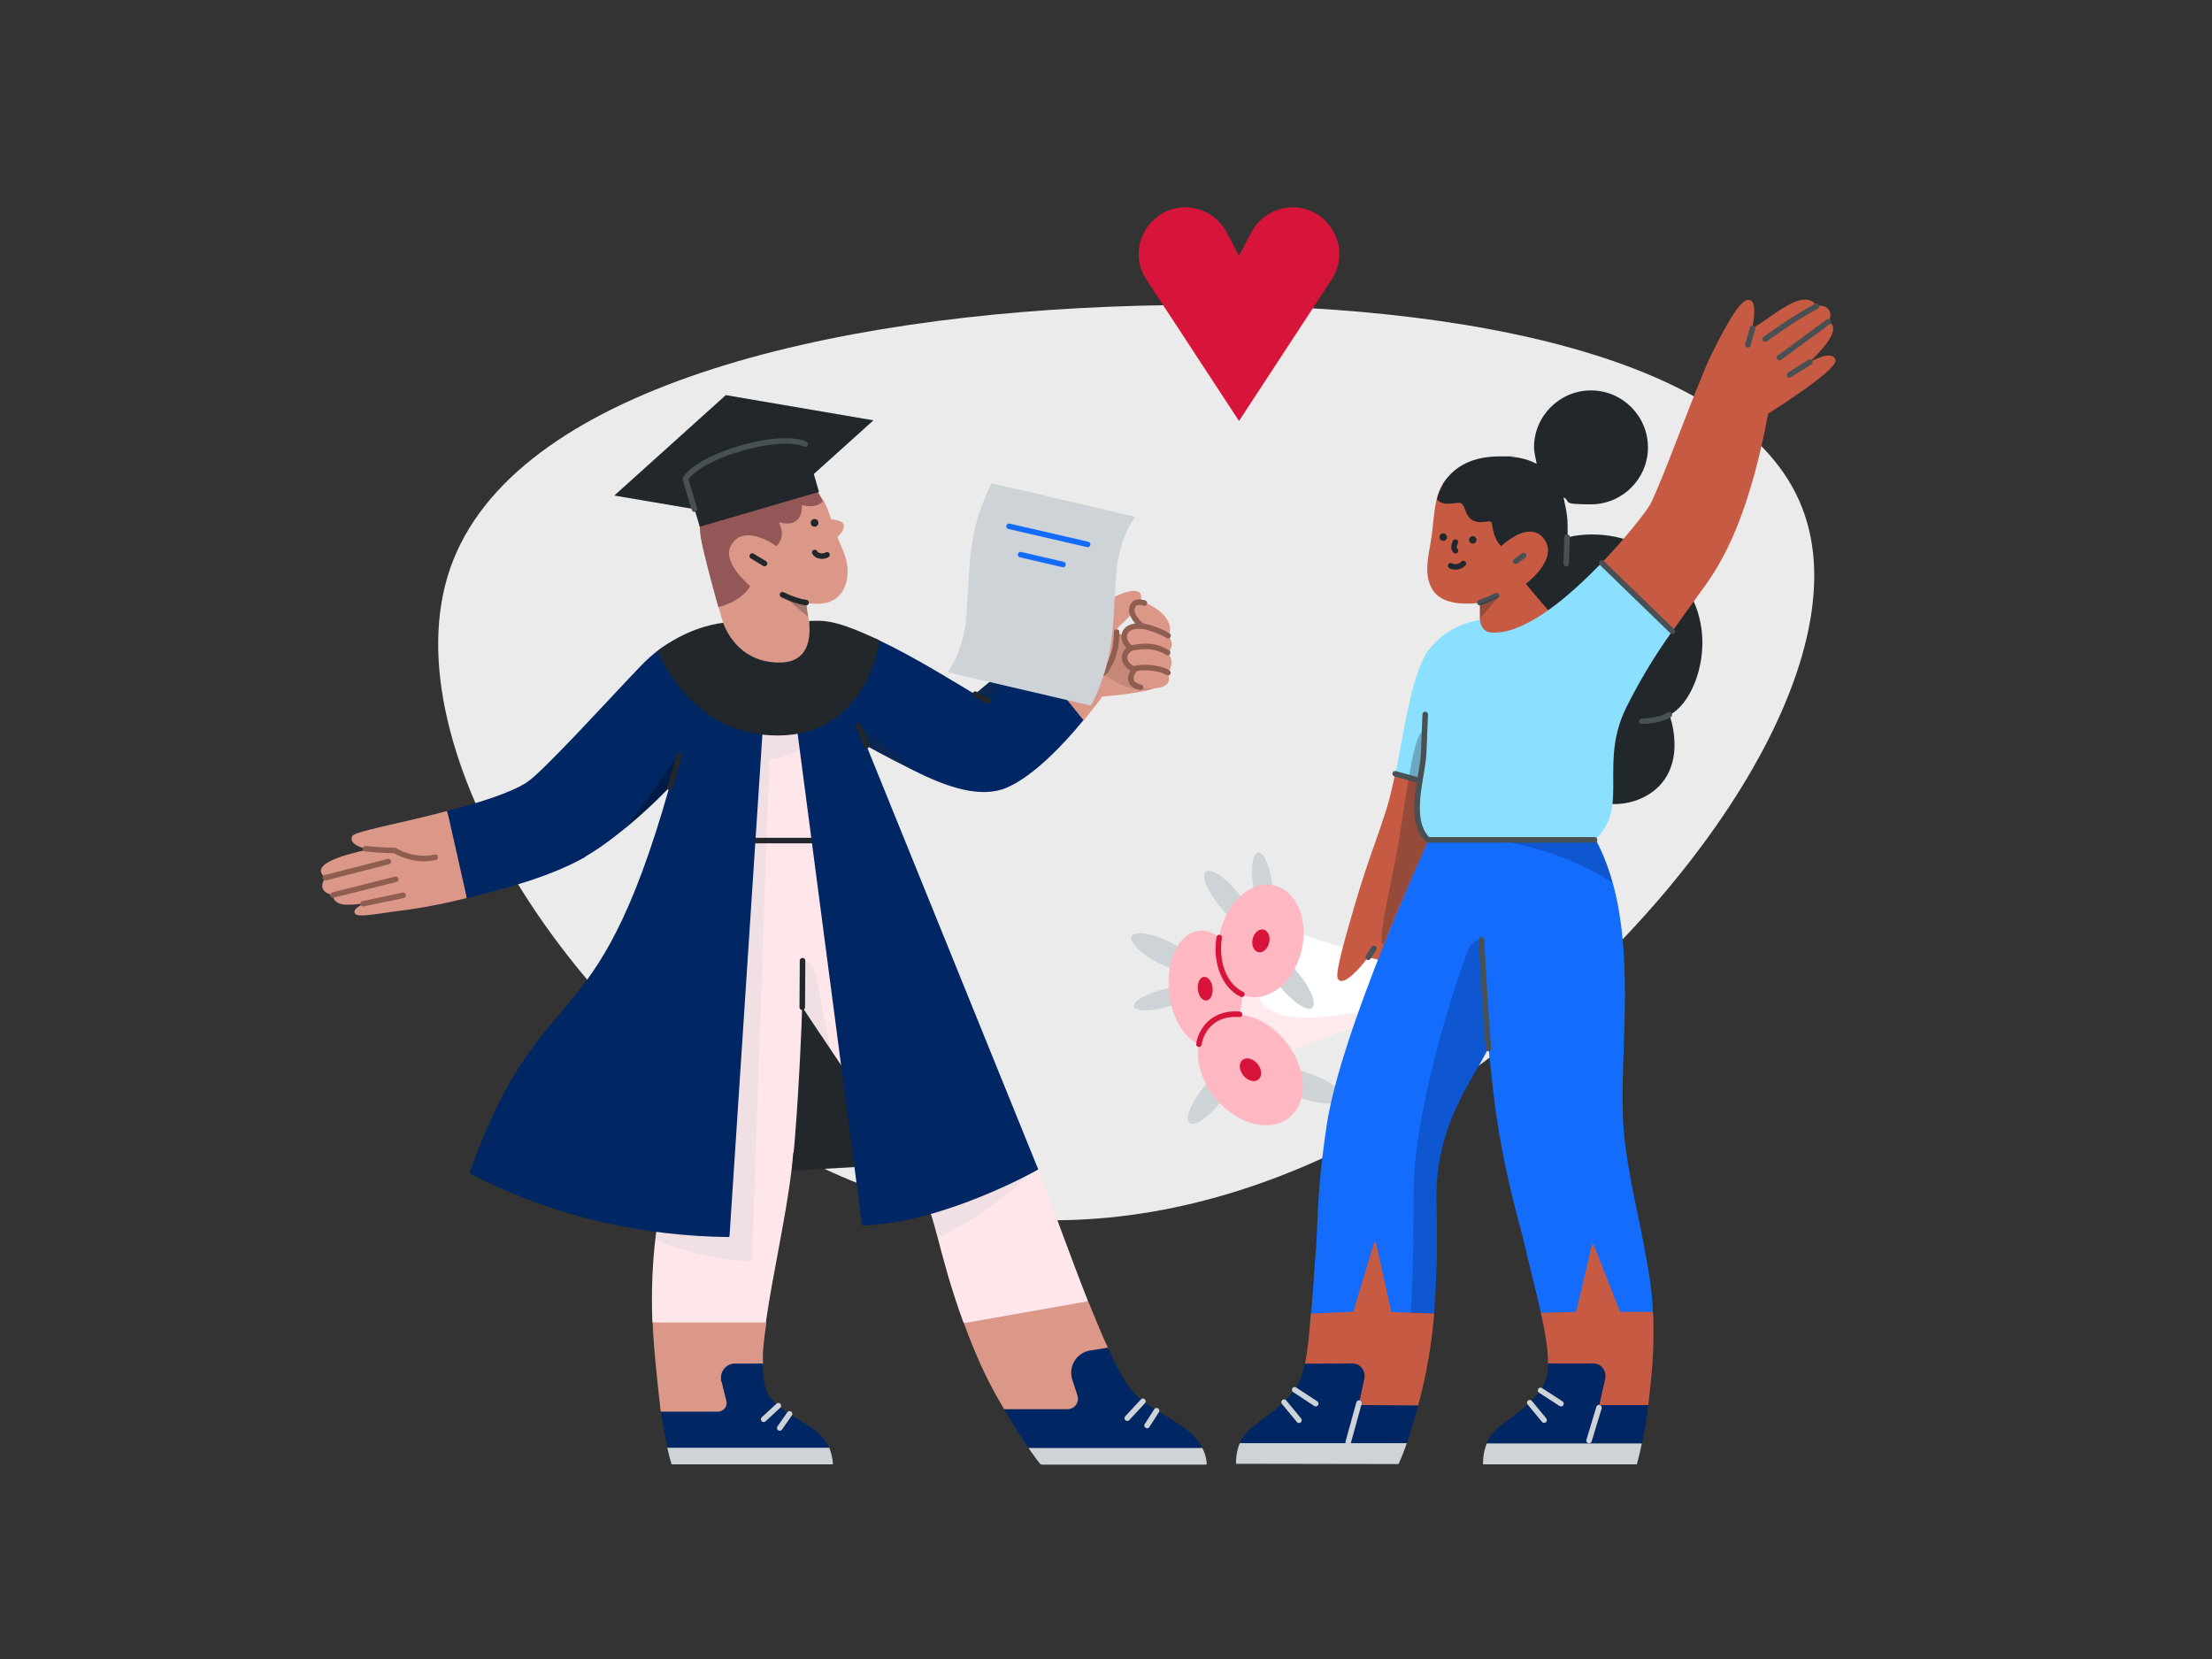 <?xml version="1.0" encoding="UTF-8"?>
<svg id="Layer_1" data-name="Layer 1" xmlns="http://www.w3.org/2000/svg" xmlns:svgjs="http://svgjs.com/svgjs" version="1.1" viewBox="0 0 1600 1200">
  <rect x="0" y="0" width="1600" height="1200" fill="#333333" stroke="none"/>
  <defs>
    <style>
      .cls-1 {
        fill: #8ce0ff;
      }

      .cls-1, .cls-2, .cls-3, .cls-4, .cls-5, .cls-6, .cls-7, .cls-8, .cls-9, .cls-10, .cls-11, .cls-12, .cls-13, .cls-14, .cls-15, .cls-16, .cls-17, .cls-18, .cls-19 {
        stroke-width: 0px;
      }

      .cls-2 {
        fill: #905d51;
      }

      .cls-2, .cls-7, .cls-8, .cls-9, .cls-10, .cls-17 {
        isolation: isolate;
        opacity: .3;
      }

      .cls-20 {
        stroke: #495054;
      }

      .cls-20, .cls-21, .cls-22, .cls-23, .cls-24, .cls-25 {
        fill: none;
        stroke-linecap: round;
        stroke-linejoin: round;
        stroke-width: 4px;
      }

      .cls-21 {
        stroke: #22272b;
      }

      .cls-3, .cls-10 {
        fill: #cdd3d6;
      }

      .cls-4 {
        fill: #935757;
      }

      .cls-5 {
        fill: #d7153a;
      }

      .cls-6 {
        fill: #ffe6ea;
      }

      .cls-22 {
        stroke: #146cfd;
      }

      .cls-23 {
        stroke: #cdd3d6;
      }

      .cls-7, .cls-19 {
        fill: #22272b;
      }

      .cls-8, .cls-11 {
        fill: #ffb8c1;
      }

      .cls-24 {
        stroke: #d7153a;
      }

      .cls-9 {
        fill: #000;
      }

      .cls-12 {
        fill: #146cfd;
      }

      .cls-25 {
        stroke: #905d51;
      }

      .cls-13, .cls-17 {
        fill: #002664;
      }

      .cls-14 {
        fill: #ebebeb;
      }

      .cls-15 {
        fill: #db9889;
      }

      .cls-16 {
        fill: #fff;
      }

      .cls-18 {
        fill: #c65a42;
      }
    </style>
  </defs>
  <path class="cls-14" d="M1303.3,366.7c44.5,111.6-82.8,294.7-235.3,405.3-152.5,111.3-331,149.4-490.2,64.1-158.4-85.4-297.4-294.2-252.2-424.9,45.2-130.6,274.4-183.9,496.4-190,222-6.2,437.5,33.9,481.3,145.5h0Z"/>
  <path class="cls-5" d="M925.8,151.3c-8.9,2.5-16.3,8.5-20.7,16.8l-8.9,16.9-8.9-16.9c-4.4-8.3-11.8-14.3-20.7-16.8-30-8.5-54.4,24.8-37.4,50.9l67,102.3,67-102.3c17-26.1-7.4-59.4-37.4-50.9h0Z"/>
  <g>
    <path class="cls-15" d="M813.1,459.8c-1.9-.6-3.2-1.2-5.4-2.7v-1.2c0-.6.2-1.3.6-1.6,1.5-1.4,5.2-4.9,8.6-8.4,2.4-2.5,4.7-5.1,5.9-7,5.2-8.1,3-13.7-7.9-10.7-17.6,4.7-69.8,42-71.1,43h0l-1.7,7,9,26.4s31.3,18.3,32.8,16.5c7.7-9.3,12.8-16.4,13.4-17.2,1.8-.2,25.1-2.1,36.5-5.6,1.7-.5,2.9-2.1,3.1-3.8,1-10.8-14.9-29.8-23.9-34.6h.1Z"/>
    <path class="cls-2" d="M807.9,457.3s0,0,0,0c0,5.5-.6,19.9-9.8,29.6v.4c2.2,1.7,20,15.7,35.8,10.8.3,0,.2-.6,0-.5-3.8.2-11.4,0-14.8-4-2.5-4.1,1.2-9,1.7-9.8v-.2c-.9-.3-6.2-2.2-7.1-7.1-.8-4.9,3.6-7.6,4.4-8v-.2c-.7-.5-5-4.1-4.7-8.5-1.9-.6-3.8-1.5-5.3-2.6h-.2Z"/>
    <path class="cls-15" d="M548.3,954.3l-40-3.8-36.2,6.1c0,2.4.2,4.6.3,6.9,1.3,23.2,5.5,56.4,5.5,57.4l2.9,3.3,56.3,9.7,14.8-47.9c-.4-9.4.7-16.9,2.5-29.5h0l-5.9-2.2h-.2Z"/>
    <path class="cls-13" d="M558,1012c-4.5-4.9-6.4-13.9-6.4-25.7h-20c-5.6,0-10.1,4.6-10.1,10.1s0,1.7.3,2.5l3.6,14.3c.9,3.4-1.2,6.8-4.6,7.7-.5,0-1,.2-1.5.2h-41.3c1.7,11.2,3.5,19.8,4.9,26h0c1.9.3,57.2,7.1,57.2,7.1l59.6-7.1h0c-7.5-16.7-27.5-19.6-41.7-35.1h0Z"/>
    <path class="cls-6" d="M736.7,816.7c-59.7-155.6-124.2-208.2-124.2-208.2h-98.4s-23.8,34.6-26.5,81.9c-2.7,47.3,8.2,100.2-.9,141.1-3.2,14.6-8.6,33.8-12,59.5-.3,1.9-.4,3.8-.7,5.6-2,17.1-3,36.9-2.1,60h82.1v-.2c4.6-33.2,14.3-74.8,18.5-109.8.2-1.8.5-3.5.6-5.3,4.2-39.5,6.8-107.7,7-112.9,0,0,0-.2.2,0,1.6,2.3,13.4,20.1,20.1,30.2,19.9,29.7,41.9,62.3,55,83.2,5,8,8.8,14.2,10.6,17.9,5.5,11,8.6,21.8,12.2,35.3,4.1,15.6,8.9,34.8,18.8,62l54.9,5.5,35.1-21.4c-9.7-24.2-21-56-36-95.2-2.6-6.6-11.7-22-14.5-29.2h.2Z"/>
    <path class="cls-19" d="M444.6,358.5l106.6,18.1h0l80.4-72.4v-.2l-106.6-18.2h0l-80.4,72.4v.2h0Z"/>
    <path class="cls-15" d="M787.2,941.2l-90,15.9c10,27.4,18.8,45,29.1,62.2l71.8,15.9,3.2-51.5s.8-7.5,0-9c-4.3-9.3-9-20.7-14.2-33.5h.1Z"/>
    <path class="cls-10" d="M736.2,829l-70,30.5c3,6.1,5.4,12,7.4,18.6.8,2.4,1.5,5,2.2,7.6.7,2.5,1.9,7,2.3,8.7,0,.4.5.5.9.5,4.9-2.2,36.1-16.5,69-48.9l-6-7.6c-1.5-3.3-4.6-5.7-5.9-9.3h0Z"/>
    <path class="cls-10" d="M600.6,758.7l-10.5-53.4c-1-4.9-4.2-8.9-8.5-11-.5-.3-1.1,0-1.1.6,0,10.4,0,21.5-.3,33.3v.2c.4.6,4,6,8.3,12.4,4.1,6.1,8.9,13.1,12.1,17.9Z"/>
    <path class="cls-19" d="M573.3,841.5c-.2,1.7-.4,3.5-.6,5.3l82.9-4.8c-13.1-20.8-35.2-53.4-55-83.2-7.2-10.6-14-20.9-20.2-30.2h-.2c0,4.9-2.7,73.4-6.9,113h0Z"/>
    <path class="cls-10" d="M474.2,896.8c1.9.9,31.8,14.4,68.7,15.4.5,0,1-.5,1.1-1l10.4-302.8-36.3-6.1s-37.5,246.4-43.2,288.7c-.4,3.2-.6,4.8-.7,5.5,0,0,0,0,0,.2h0Z"/>
    <path class="cls-15" d="M606,388.2h0c.5-.5,5.4-5,4.2-8.9-1-3.1-8.3-3.6-9-3.7h0c-.2-.8-2-6.4-5.2-13.3-8.2-9.6-13.5-25-25.1-28.8-9.1-3.7-25.5-4.6-40.1,2.7-24.5,12.2-20.8,35-18.4,51.1,1.2,8.7,2.8,35.3,7.4,52,1.3,4.7,2.5,8.7,3.3,11.3l3,27.3h0l66,12.6h0l-7-41.1-2-13.3s0,0,0,0c20.7,3.4,26.6-6.9,28.9-14.1,3.8-14.9-3.1-24.8-6.2-33.4l.2-.4Z"/>
    <path class="cls-4" d="M570.6,333.5c-9.1-3.7-25.5-4.6-40.1,2.7-24.5,12.2-26,35.8-23.7,51.9,1.2,8.6,8.1,34.4,12.8,51.1h0c1.2-.3,16.2-3.9,23.1-15.2h0c-1.2-1.1-20.6-17.2-14-29.3,8.9-16.6,31.7-.6,32.8.3h0c.6-.5,7.4-6,1.9-17.2,0,0,0-.2,0,0,17.5,4.7,16.7-10.8,16.6-12.4h0c10.8,2.5,14.8-2.2,15.2-2.7h0c-1-2.1-2.1-4.4-3.4-6.6-4.9-9.6-12.2-19.3-21.6-22.5h.4Z"/>
    <path class="cls-15" d="M323.5,586.6c-34.6,9.2-65.9,14.5-68.6,18-2.9,5.4,5.4,8.2,9.4,9.3.5,0,.5.9,0,1-9.7,2.3-42.4,9.4-29,20,0,0-7.6,9.8,5.4,12.5,0,0-.2,7.2,10.7,7,3.7,0,7.3-.3,11-.8.3,0,.4.3,0,.4-2.4,1.2-7.2,3.8-5.8,6.6,1.2,2.5,8.1,1.8,25.9-.9,6.9-1.1,25.3-2.6,55-10.1l-1.6-26.5-12.6-36.5h.2Z"/>
    <path class="cls-6" d="M607.7,539.3l4.9,69.1h-98.5l2.7-56,51-37.5,39.9,24.3h0Z"/>
    <path class="cls-10" d="M556.8,550.4l-2.5,58h-40.2l-17.9-56.1,84.7-50.2s13.3,16.1,8.5,30c-4,11.9-26.2,16-31.5,16.8-.5,0-1,.6-1.1,1.3v.2Z"/>
    <path class="cls-21" d="M580.3,728.6l.2-33.7"/>
    <path class="cls-21" d="M593.5,608h-48.2"/>
    <path class="cls-21" d="M598.2,401.3c-1.3,1-6.5,2.1-8.9-1.7"/>
    <path class="cls-7" d="M583,435.8c-.7,0-7.8-1.1-16.8-5.5,0,0-.3,0-.2.2l18.4,15.6h.2l-1.6-10.2h0Z"/>
    <path class="cls-21" d="M583.1,435.9c-4.7-.7-9.8-2.2-17.1-5.7"/>
    <path class="cls-21" d="M553,407.6l-8.9-5.4"/>
    <path class="cls-19" d="M589.2,381c1.5,0,2.8-1.2,2.8-2.8s-1.2-2.8-2.8-2.8-2.8,1.2-2.8,2.8,1.2,2.8,2.8,2.8Z"/>
    <path class="cls-13" d="M423.6,619.7c-25.2,14.4-58.8,23.3-85.9,29.9l-14.2-63c22.7-5.9,45.4-12.9,57.4-20.6,11.8-7.5,62.4-63.4,82.3-84,4.1-4.3,8.4-8.2,12.6-11.4,19.3-14.8,35.9-12.6,44.4-13.6.9,0-.6,56.4,41.4,56.4s28.2-56.5,28.2-56.5c12.4-1.4,26.6-2.9,46.4,6.4,27.2,12.9,56.1,31.3,69,38.8h0c.7-.6,10.2-8.8,23.8-19.4,4.5-3.6,9.5-7.4,14.7-11.4h0l40,49.6h0c-13.5,16.5-35.6,40.2-55.2,48.7-18.7,8.2-43.1,0-67.2-12.1-23.7-11.8-34.6-18.2-34.6-18.2l124.3,306.6h0c-2.3,1.4-69.5,38.9-126.8,40.5-.4,0-.7-.3-.7-.6l-50.4-384.4-19.7.2-25.7,392.3c0,.5-.4.9-1,.9-58.3-.8-122.8-12.8-186.6-45.9-.4-.2-.4-.5-.4-.9,53.6-147.8,90-86.4,144.4-278.4,0,0-14.3,15.1-32.8,30.2-8.8,7.2-18.4,14.3-28.1,19.9h.4Z"/>
    <path class="cls-9" d="M490.9,546.1c-17.4,24.7-36,49.5-38.8,53.3,0,0,0,.2,0,0,18.1-14.9,32.3-29.9,32.3-29.9l7-23.2c0-.4-.4-.6-.5-.3h0Z"/>
    <path class="cls-19" d="M565.2,479.2c23-.8,20.6-24.1,20-30,10.9-.5,19.3-1,50.5,13.8.3.2.5.5.5.8-1,6.4-11.7,68.2-73.7,68.2s-84.9-56.3-86.5-61.1c0-.2,0-.4.2-.5,19.2-14.6,38.4-19,46.9-19.9.6,1.8,10,29.7,42.2,28.7h-.1Z"/>
    <path class="cls-19" d="M506.1,381l86.3-25.2-10-34.5s-12.3-6.7-46.1,3c-33.8,9.8-40.6,22.2-40.6,22.2l10.5,34.5h-.1Z"/>
    <path class="cls-13" d="M819.3,1006.5c-5.3-6.2-11-16.5-18-31.7h0l-13,2.1c-8.8,1.5-14.8,9.9-13.2,18.8,0,.7.3,1.5.5,2.2l3.8,11.7c1.2,3.8-.9,8.1-4.8,9.3-.7.3-1.5.4-2.2.4h-46.1c6.7,11.7,12.9,21.2,17.6,27.9h0l71.3,5.4,54.4-5.6h0c-9.5-18.2-36.6-24.5-50.3-40.6h0Z"/>
    <path class="cls-3" d="M743.9,1047.4c4.1,5.9,7.1,9.8,8.3,11.3.4.4.9.7,1.4.7h118.5c.5,0,.8-.4.8-.8-.3-3.9-1.4-7.7-3.2-11.2h-125.7c-.2-.2-.2,0-.2,0h.1Z"/>
    <path class="cls-25" d="M807.7,457.2c0,15.2-5.3,25.3-9.8,29.8"/>
    <path class="cls-21" d="M626.9,539.3l-6-14.1"/>
    <path class="cls-21" d="M714.9,507.2l-9.5-5.1"/>
    <path class="cls-23" d="M563,1016.8l-10.6,9.8"/>
    <path class="cls-23" d="M571.1,1022.7l-7.1,10.2"/>
    <path class="cls-23" d="M826.7,1013.6l-11.3,12.2"/>
    <path class="cls-23" d="M836.6,1020.4l-6.9,10.7"/>
    <path class="cls-21" d="M484.5,569.6l7-23.2"/>
    <path class="cls-20" d="M582.4,321.2s-12.4-6.7-46.2,3-40.5,22.2-40.5,22.2l6.6,21.9"/>
    <path class="cls-7" d="M705.2,502.3l9.5,5.2c.4.2.7,0,.9-.3l13.1-24.2h0c-13.2,10.4-22.5,18.4-23.5,19.2v.2h0Z"/>
    <path class="cls-7" d="M622.2,525.9l6,14.1s10.7,6.2,34,17.9c0,0,.2,0,0,0l-39.2-32.6c-.5-.4-1.2,0-.9.6h.1Z"/>
    <path class="cls-25" d="M235.3,634.9l45.6-11.7"/>
    <path class="cls-25" d="M240.8,647.4l45.5-11.4"/>
    <path class="cls-25" d="M262.7,653.7l28.9-6.1"/>
    <path class="cls-25" d="M264.3,613.9c11.4,1.2,21.3,1.3,21.3,1.3,0,0,13.2,8.5,29.2,4.9"/>
    <path class="cls-3" d="M482.7,1047.3c1.4,6.3,2.6,10.1,2.9,11.4,0,.3.4.5.7.5h115.7c.3,0,.5-.2.5-.5-.3-4-1.2-7.9-2.7-11.5h-117.1Z"/>
    <path class="cls-15" d="M845,472.8c-.2-.2-.2-.5,0-.7,1.2-1.3,5-6.4.2-11.7-.2-.2-.3-.5,0-.7,1-2.1,2.4-5.5-.8-11.2-5.1-8.9-20.3-16.3-24.1-11.5-4.9,6.2,3.3,13.5,5.3,15.4.2.2,0,.5-.2.5-14-.9-14.9,10-7.9,15.5.3.2.3.6,0,.8-6.9,4.4-3.9,12.3,2.5,14.6.4.2.5.5.3.9-8.7,13,9.9,14,15.2,13.1,0,0,13.4-.2,9.3-10.4v-.5c.9-1.5,5.2-8.3.2-14h0Z"/>
    <path class="cls-25" d="M844.8,486.6c-6-4-19.1-4.6-24.5-2.8"/>
    <path class="cls-25" d="M844.6,472.1c-10.5-6.8-21.5-4.2-26.9-3.3"/>
    <path class="cls-25" d="M844.9,459.8c-5.7-3.5-13.8-6.2-20.3-7.3"/>
    <path class="cls-25" d="M827.8,436.2c-3.3-1-6.3-.9-7.6.9-4.9,6.2,3.3,13.5,5.3,15.4.2.2,0,.4-.2.4-14-.9-14.8,10-7.9,15.5.3.2.3.6,0,.8-6.9,4.4-3.9,12.3,2.5,14.6.3.2.5.5.3.9-5.1,7.7-.7,11.2,4.8,12.5"/>
  </g>
  <g>
    <path class="cls-3" d="M685.4,486.2c6.4-8.6,10.6-19.8,13-34.2.9-8.4,1.3-17.1,1.8-25.4,1-17.9,1.9-36.6,7.8-54.4,2.6-7.6,5.3-15.3,9.4-22.6l103.7,24.2c-6.4,8.6-10.6,19.8-13,34.2-.9,8.4-1.4,17-1.8,25.4-1,18-1.9,36.6-7.8,54.4-2.6,7.6-5.3,15.3-9.4,22.6l-103.7-24.2Z"/>
    <path class="cls-22" d="M729.9,380.7l56.8,13.1"/>
    <path class="cls-22" d="M738.2,401.2l30.7,7.1"/>
  </g>
  <g>
    <path class="cls-18" d="M983,741.9c2.9,0,5-2.5,5.5-3.1.9.2,1.9.4,2.8.4,2.7,0,5.2-1.2,6.6-3.5h.5c1.5,0,5.3-.6,7.9-6.4,3.2-7.1,12.5-41.2,12.5-41.5v-.2c0,0-37.7-8.4-37.7-8.4v.2c-.6,2.4-1.2,4.8-2,7.2-5.7,21.2-10.7,39.4-6.3,45.7.9,1.4,2.4,2.2,4,2.4,0,1.1.2,6.4,5.4,7.2h.8Z"/>
    <path class="cls-16" d="M1036.8,720.5l-143.7,55.4-3.4-115.8,146.6,45.3c4.2,1.4,6.6,5.8,5.3,10.1-.7,2.4-2.5,4.2-4.8,5.1h0Z"/>
    <path class="cls-8" d="M1036.8,720.5l-143.7,55.4-3.4-115.8,20,22.8s-18.7,49.8,28,52.9c33.9,2.3,99.1-15.2,99.1-15.2h0Z"/>
    <path class="cls-3" d="M820.2,728.1c-.9-3.4,7.6-8.7,19-11.8s21.5-2.8,22.4.6c.9,3.4-7.6,8.7-19,11.8s-21.5,2.8-22.4-.6Z"/>
    <path class="cls-3" d="M838.7,696.9c-13.3-6.6-22.3-15.5-20.2-19.7s14.6-2.3,27.9,4.3c13.3,6.7,22.3,15.5,20.1,19.7-2.1,4.2-14.6,2.3-27.9-4.3h.1Z"/>
    <path class="cls-11" d="M845.6,717.9c-2.5-23.1,7.2-43.1,21.7-44.7,14.5-1.6,28.2,15.9,30.7,39s-7.2,43.1-21.7,44.7c-14.5,1.6-28.2-15.9-30.7-39Z"/>
    <path class="cls-5" d="M866.4,715.7c-.5-4.7,1.5-8.8,4.4-9.1,3-.3,5.8,3.2,6.3,8s-1.5,8.8-4.4,9.1c-3,.3-5.8-3.3-6.3-8Z"/>
    <path class="cls-3" d="M882.2,655.5c-9-10.9-13.5-22.1-10-25s13.6,3.6,22.7,14.5c9,10.9,13.5,22.1,10,25s-13.6-3.6-22.6-14.5h-.1Z"/>
    <path class="cls-3" d="M906.2,638.8c-1.6-11.7,0-21.7,3.8-22.2,3.7-.5,8.1,8.6,9.8,20.3,1.6,11.7,0,21.7-3.8,22.2-3.7.5-8.1-8.6-9.8-20.3Z"/>
    <path class="cls-3" d="M926.5,714.5c-9-10.9-13.5-22.1-10-25s13.6,3.6,22.7,14.5c9,10.9,13.5,22.1,10,24.9-3.5,2.9-13.6-3.6-22.7-14.5h0Z"/>
    <path class="cls-11" d="M902.4,720.7c-16.2-3.9-25-25-19.6-47.2s22.8-36.9,39-33,25,25.1,19.6,47.2c-5.4,22.2-22.8,36.9-39,33Z"/>
    <path class="cls-24" d="M898.3,719.2c-12.4-5.8-19.3-22.7-16.4-41.1"/>
    <path class="cls-5" d="M910.1,688.7c-3.3-.8-5.1-5.1-4-9.6s4.6-7.5,7.9-6.7c3.3.8,5.1,5.1,4,9.6s-4.6,7.5-7.9,6.7Z"/>
    <path class="cls-3" d="M940.3,794c-15.4-5.3-26.6-13.6-24.9-18.5,1.7-4.9,15.6-4.6,31,.7s26.6,13.6,24.9,18.5c-1.7,4.9-15.6,4.6-31-.7Z"/>
    <path class="cls-3" d="M860.5,812.2c-3.5-2.8.7-14.1,9.5-25.1,8.8-11.1,18.8-17.8,22.4-14.9,3.5,2.8-.7,14.1-9.5,25.1s-18.8,17.8-22.4,14.9Z"/>
    <path class="cls-11" d="M879.3,794.6c-15.7-19-17.2-43.7-3.3-55.2s37.9-5.5,53.6,13.5c15.7,19,17.2,43.7,3.3,55.2s-37.9,5.5-53.6-13.5Z"/>
    <path class="cls-24" d="M867.2,755.3c1-6.2,4.1-11.8,8.9-15.9,5.6-4.7,12.9-6.4,20.5-5.7"/>
    <path class="cls-5" d="M899.4,778c-3.2-3.9-3.5-8.9-.7-11.3,2.8-2.3,7.7-1.1,10.9,2.8,3.2,3.9,3.5,8.9.7,11.3-2.8,2.3-7.7,1.1-10.9-2.8Z"/>
    <path class="cls-18" d="M970.3,709.6c5.7,0,16-12.7,19.3-17.2l20.7,5.2v-.2c1.9-5.4,42.7-130.9,42.6-134.9v-.2l-43.3-4.6-.4,1.8c-1.8,8.7-3.7,17.2-6.3,25.7-2.9,9.1-5.6,16.9-8.5,25.1-4.7,13.3-9.5,27-15.4,47.5-.6,2.1-1.2,4.5-2,6.9-4.8,16.6-11.2,39.3-9.4,42.9.4,1.3,1.5,2,2.7,2h0Z"/>
    <path class="cls-18" d="M1131.3,442.6h0c.7-14.6-3.9-48.6-3.7-61.7.3-28.9-9.4-33.8-35.4-35.9-2.6-.2-3.5-3.5-6-3.5-19.5,0-33.9-5.2-42.4,8.2-5,7.8-6,17.9-7.2,28.6-.5,4.9-1,10-2,15.2l-.2,1.4c-2.1,11.3-4.1,23,2.3,32.4,5.3,7.7,15.8,9.3,23.7,9.3s6.6-.3,10-.8v45.2l61-38.5h-.1Z"/>
    <path class="cls-20" d="M1096.3,406l5.8-4.2"/>
    <path class="cls-20" d="M1070.4,435.9c4.3-1.4,7.9-3.2,12.1-5.1"/>
    <path class="cls-21" d="M1052.7,392.1l-.8,2.3c-.4,1.2-.2,2.7.7,3.7l.2.3"/>
    <path class="cls-21" d="M1049.3,409.2c1.5,1.1,6.2,1.7,9.2-1.6"/>
    <path class="cls-19" d="M1065.3,393.2c-1.5,0-2.7-1.2-2.7-2.7s1.2-2.7,2.7-2.7,2.7,1.2,2.7,2.7-1.2,2.7-2.7,2.7Z"/>
    <path class="cls-19" d="M1043.9,391.2c-1.5,0-2.7-1.2-2.7-2.7s1.2-2.7,2.7-2.7,2.7,1.2,2.7,2.7-1.2,2.7-2.7,2.7Z"/>
    <path class="cls-18" d="M1023.7,1018.3l2.1-1.7c5.9-21.8,9.8-44,11.6-66.5v-1.3l-42.8-88-46.5,89.6c-1.1,15.6-2.2,26.2-4.2,36.1l25.8,17.2c4.8,0,10.9-12.8,10.9-8s-4.2,4.4-4.4,5l5.8,16.1,41.7,1.5h0Z"/>
    <path class="cls-18" d="M1191.1,1016.9l1.1-.5c1.1-8.8,3.8-31,3.8-49.2s0-12.2-.4-18l-49.7-87.4-30.2,85.8-1.1,2.4c3.9,17.5,5.2,27.8,5.1,36.7v.2h32.6c4.8,0,8.6,3.8,8.6,8.6s0,1.2-.2,1.9l-4.3,19.6,33.5,1.4,1.2-1.3v-.2Z"/>
    <path class="cls-12" d="M978.8,949l15-49.9c.2-.7,1.3-.7,1.5,0l11.1,49.9,30.9,1v-1c1.2-15.7,2-31.1,2-47s0-15.5-.2-22c-.2-10.3-.3-18.5.2-25.1,1.9-25.9,9.5-48.3,26.3-77.1,3.8-6.5,7.6-13.2,11.1-19.8,1.6,16,3.2,30.5,4.8,43.1,3.9,27.9,9.7,55.6,17.1,82.8,1.7,6.3,3.2,12.2,4.6,18.2,1.9,8,3.6,15.5,5.5,22.8,2.1,8.5,4.1,16.6,5.7,23.9l.2.7,25.4-.5,11.5-48.6c.2-.6,1-.7,1.3,0l19.1,48.5h23.7v-.2c-.9-18.1-3.2-30.3-5.7-43.4l-.6-3.5c-1.7-9.1-3.4-17.4-5.1-25.4-3.3-15.7-6.3-30.4-8.8-49.6-2.6-20.1-1.8-43.9-.9-69,1.6-50.1,3.4-106.8-20.8-151.5h0c0,0-119.8,0-119.8,0h0c-.6,1.5-64.3,139.5-74.3,208-5.2,34.3-6,53.1-7.3,81.4l-.3,6.3c-.9,11.2-1.7,21.7-2.3,31-.4,5.6-.9,12.2-1.3,17.2l30.7-1.4-.2.2Z"/>
    <path class="cls-17" d="M1166.2,637.9c-3.2-10.9-6.2-19.1-11.4-29l-1.6-2.5h-75.7v.4c22.5,3.1,44.4,9.3,65.1,18.7,14.9,6.7,23.1,12.7,23.1,12.7l.5.3v-.5h0Z"/>
    <path class="cls-17" d="M1037.4,950.2c1.2-15.7,1.8-30.9,1.8-46.8s0-15.6-.2-22c-.2-10.3-.3-18.5.2-25.1,1.9-25.9,9-48.4,25.8-77.2,3.7-6.3,7.8-13.3,11.3-20l-4.8-78.1h0c-.7-.6-1.6-.8-2.4-.8-1.6,0-3.9.8-6.2,4.9-3.5,6.2-40.4,111.7-40.4,177.4s-2.1,86.7-2.1,86.9v.3l17.1.5h0Z"/>
    <path class="cls-20" d="M1076.7,758.4c-2.2-22.1-3.7-57.8-5.2-78.7"/>
    <path class="cls-19" d="M1043.8,349.9c8.5-13.4,22.1-19.8,41.6-19.8s5,.1,7.6.3c6.9.5,13.2,2.3,18.4,5.1.4.2-1.8-7.8-1.8-11.9,0-22.7,18.5-41.2,41.2-41.2s41.2,18.5,41.2,41.2-18.5,41.2-41.2,41.2-13.9-1.9-19.7-5c-.7-.4,2.9,10.5,2.8,20.1,0,1.7,0,2.6,0,3.9,0,1.1,0,2.5-.2,4.9,5.8-1.5,11.9-2.1,17.9-2.1,20.7,0,49.8,7.3,70.4,42.2,10.1,17.8,12.1,39.6,5.7,59.9-4.3,13.7-12,24.5-20.1,28.4,2.5,7.4,3.7,15,3.6,22.8-.2,11.5-4.2,27.2-21.4,36.3-6.7,3.5-14.3,5.4-21.9,5.4-27,0-53.7-23.4-56.4-48.8-4-41.1,16.6-76.3,19.5-79.8-2.8-1-27.3-30.7-27.3-30.7.2-.2,23-17.2,13.9-31.4-2.7-4.2-6.3-6.4-10.9-6.4-10,0-20.8,10.5-20.9,10.6h0c-7.2-7.5-5.7-17.4-7.6-17.8-.7-.5-3.8.2-7,.4-3.9,0-7.1-1.4-9-4-2.4-3.2-2.8-8-5.2-9.6-1.5-1.1-6,.3-9.9.3-5.6,0-7.6-3.1-7.7-3.2h0v-.2c.9-3.8,2.5-7.6,4.6-11h0Z"/>
    <path class="cls-18" d="M1209.3,457.1c2.5-3.5,4.9-6.8,7.3-10.2,2.9-4,5.7-7.9,8.5-11.8,1.1-1.7,2.5-3.4,3.8-5.3,12.8-17.4,34.2-46.5,50.1-130.6,2.9-1.9,49.8-31.3,48.7-38.6-.2-1.2-1-3.4-4.8-3.4s-7.9,1.5-14,4.7h0c5.1-5,18.5-17.9,17-25.3-.4-1.9-1.8-3.4-3.5-4,1.8-2.6,2.1-5.6.8-7.9-1.2-2.4-3.9-3.7-7.6-3.7s-1.1,0-1.7.1c-1.8-2.8-4.8-4.5-8.1-4.4-7.9,0-18,7.2-27.1,13.5-3.6,2.7-7.4,5.1-11.3,7.3.5-2.5,3.2-15.1,0-19.3-.6-.8-1.7-1.3-2.8-1.3h-.6c-6.3,1-16.8,20.9-26.1,39.5-4.5,9-13.4,31.9-22,54.1-9.2,23.8-18.8,48.3-22.5,54.8-3,5.1-17.2,23.5-35,42h0c0,.1,50.8,49.8,50.8,49.8h0Z"/>
    <path class="cls-1" d="M1153.4,607.8c13.8-12.9,13.6-27.4,13.5-44.2,0-15-.3-32.2,9.4-51.8,9.5-19.1,20.5-37.4,33-54.8l.3-.4-51.1-49.5h0c-40,41.6-64.1,50.5-77.2,50.5s-1.4,0-2-.1c-8.3,0-8.9-9.2-8.9-9.2-19.6,4.1-28.5,11.4-37.6,22.5-9.4,14.1-14.4,41.1-19.3,67-1.3,7.2-2.7,14.5-4.1,21.6v.2l17.5,5c-2.5,15.4-4.3,32.8,5.9,43h120.7v.2Z"/>
    <path class="cls-7" d="M1000.7,683.6c5.3-15.3,32.4-75.8,32.4-75.8-10.1-10.2-8.5-28-5.9-43.3,0-.2,5.1-21.8,5.1-36.2h0c0,0,0-.2,0-.2-.4-.2-.8-.3-1.2-.3-6.4,0-10.3,21.7-15.7,57.4-2.5,16.7-5.4,35-10.4,58.1-6.7,31.7-6,38.7-4.9,40,.4.4.7.4.7.3h0Z"/>
    <path class="cls-20" d="M1030.9,516.8c-.4,9.8-.8,19.6-1.1,27.6-.6,17.3-12.2,47.9,3,63.1h120.6"/>
    <path class="cls-20" d="M1209.7,456.7l-51.1-49.5"/>
    <path class="cls-20" d="M1009.2,559.7l17.7,4.9"/>
    <path class="cls-20" d="M1267.7,237.5l-3.4,11.9"/>
    <path class="cls-20" d="M1314.1,221.4c-17.6,9.3-37.3,23.9-37.3,23.9"/>
    <path class="cls-20" d="M1322.4,232.8l-35.3,25.9"/>
    <path class="cls-20" d="M1309.1,261.9l-14.7,9.3"/>
    <path class="cls-20" d="M993.7,686l-4,6.4"/>
    <path class="cls-7" d="M1085.1,430.5c-4.6,2.5-14.5,6.1-14.5,6.1v10.8l14.5-16.9Z"/>
    <path class="cls-13" d="M1017.5,1043.9c3.1-8.8,5.7-17.7,8.3-27.3l-43.1-.3,4.2-19.1c1-4.9-2-9.8-6.8-10.8-.6,0-1.2-.2-2-.2l-34.2.2c-1.9,8.5-4.2,14.5-7.5,18.8-7.5,10-15.5,15.8-22.5,20.9-7.4,5.4-13.8,10.1-17.2,17.8l-.4,9.8,121.2-10v.2Z"/>
    <path class="cls-3" d="M1017.4,1044.2v-.3c0,0-120.6,0-120.6,0h0c-2,4.8-2.9,9.8-2.7,14.9l117.5.2s2.6-5.5,5.9-14.8h-.1Z"/>
    <path class="cls-13" d="M1187.6,1044.3l.4-1.8c1.9-9,3-16.7,4.2-26v-.2h-35.4l4.3-19.1c1-4.9-2-9.8-6.8-10.8-.6,0-1.2-.2-2-.2h-32.6v.2c0,8.2-1.8,14.3-5.2,18.8-7.4,10-15.2,15.8-22.1,20.9-7.3,5.4-13.5,9.4-16.8,17.2l-.3.9h112.3Z"/>
    <path class="cls-3" d="M1184,1059.1q0,0,0,0c.2-.8,1.8-6.1,3.5-14.8v-.2h-112.1c-1.9,4.8-2.8,9.8-2.7,14.9v.2h111.3,0Z"/>
    <path class="cls-23" d="M936.5,1005.3l15.2,10"/>
    <path class="cls-23" d="M928.8,1014.2l10.8,13.1"/>
    <path class="cls-23" d="M983,1014.9l-7.8,28.3"/>
    <path class="cls-23" d="M1114.3,1005.7l14.8,9.6"/>
    <path class="cls-23" d="M1106.5,1014.6l10.4,12.6"/>
    <path class="cls-23" d="M1156.6,1018.2l-7.2,23.8"/>
    <path class="cls-20" d="M1133.5,388.5l-.6,19.2"/>
    <path class="cls-20" d="M1207.5,517c-7.6,4.7-19.9,4.7-19.9,4.7"/>
  </g>
</svg>